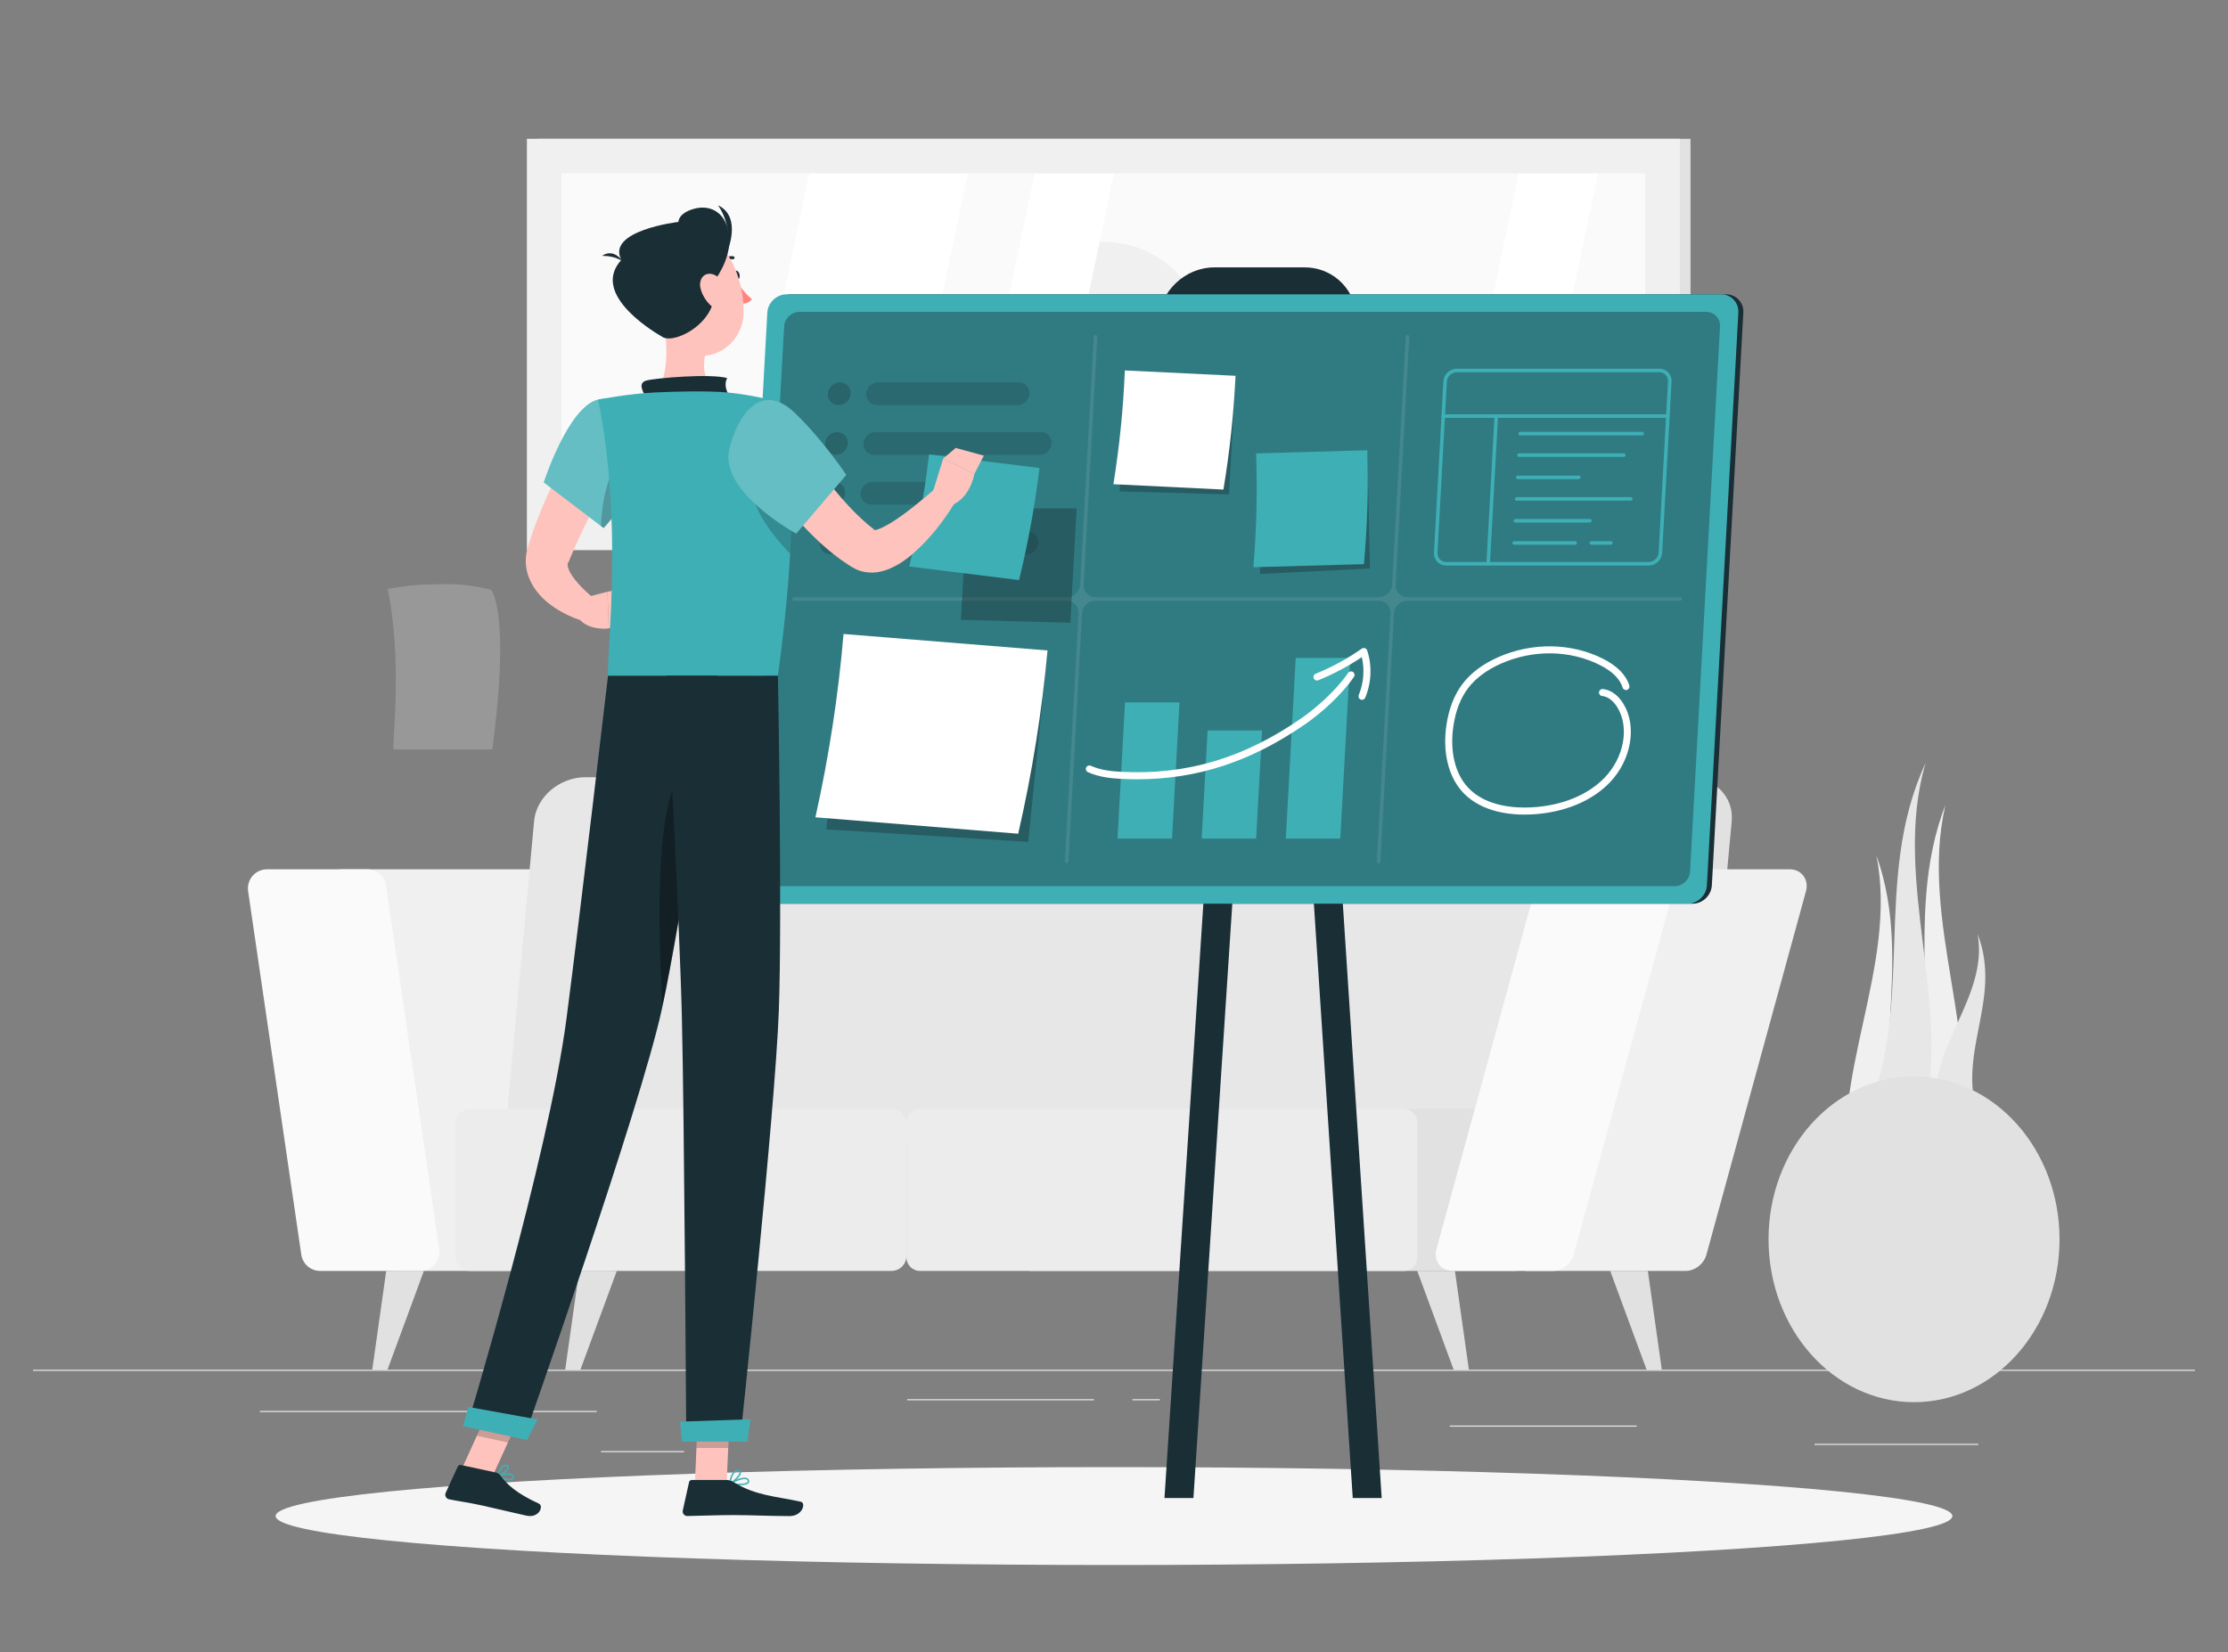 <svg xmlns="http://www.w3.org/2000/svg" xmlns:xlink="http://www.w3.org/1999/xlink" id="Capa_1" x="0px" y="0px" viewBox="0 0 1080 801" style="enable-background:new 0 0 1080 801;" xml:space="preserve"><rect x="0" y="0" width="1080" height="801" fill="#808080" stroke="none"/>  <style type="text/css">	.st0{opacity:0.2;fill:#FAFAFA;}	.st1{fill:#ECECEC;}	.st2{fill:#F0F0F0;}	.st3{fill:#FAFAFA;}	.st4{fill:#E1E1E1;}	.st5{fill:#E7E7E7;}	.st6{fill:#FFFFFF;}	.st7{fill:#F5F5F5;}	.st8{fill:#1A2E35;}	.st9{fill:#3FAFB6;}	.st10{opacity:0.4;fill:#1A2E35;}	.st11{opacity:0.1;fill:#FFFFFF;}	.st12{opacity:0.3;}	.st13{opacity:0.8;fill:#1A2E35;}	.st14{fill:#FFC3BD;}	.st15{fill:#FF847F;}	.st16{opacity:0.2;}</style>  <path class="st0" d="M238.08,285.99c0,0,9.53,10.76,0.53,77.38c-14.43,0-40.86,0-47.89,0c-0.33-7.35,4.29-43.21-2.8-77.84 c0,0,8.21-1.65,16.03-2.02c6.12-0.29,14.98-0.49,20.36,0C231.4,284.15,238.08,285.99,238.08,285.99z"></path>  <g>	<rect x="16" y="664.1" class="st1" width="1048" height="0.52"></rect>	<rect x="125.95" y="684.06" class="st1" width="163.3" height="0.52"></rect>	<rect x="879.55" y="700" class="st1" width="79.44" height="0.52"></rect>	<rect x="291.35" y="703.52" class="st1" width="40.23" height="0.52"></rect>	<rect x="439.74" y="678.37" class="st1" width="90.53" height="0.52"></rect>	<rect x="548.94" y="678.37" class="st1" width="13.27" height="0.52"></rect>	<rect x="702.79" y="691.15" class="st1" width="90.59" height="0.52"></rect>	<g>		<g>			<path class="st2" d="M294.49,616.18H191.51c-4.59,0-8.49-3.37-9.15-7.91l-25.78-176.22c-0.82-5.58,3.51-10.59,9.15-10.59h102.98    c4.59,0,8.49,3.37,9.15,7.91l25.78,176.22C304.46,611.17,300.13,616.18,294.49,616.18z"></path>			<path class="st3" d="M203.76,616.18H155.2c-4.59,0-8.49-3.37-9.15-7.91l-25.78-176.22c-0.82-5.58,3.51-10.59,9.15-10.59h48.56    c4.59,0,8.49,3.37,9.15,7.91l25.78,176.22C213.72,611.17,209.4,616.18,203.76,616.18z"></path>			<path class="st4" d="M818.4,376.81H317.86c-12.71,0-23.9,9.53-24.99,21.29l-12.6,136.05c-1.09,11.76,8.33,21.29,21.05,21.29    h500.53c12.71,0,23.9-9.53,24.99-21.29l12.6-136.05C840.53,386.34,831.11,376.81,818.4,376.81z"></path>			<path class="st5" d="M784.42,376.81H283.89c-12.71,0-23.9,9.53-24.99,21.29l-12.6,136.05c-1.09,11.76,8.33,21.29,21.05,21.29    h500.53c12.71,0,23.9-9.53,24.99-21.29l12.6-136.05C806.56,386.34,797.13,376.81,784.42,376.81z"></path>			<path class="st1" d="M220.7,608.98v-64.21c0-3.97,3.22-7.19,7.19-7.19h204.29c3.97,0,7.19,3.22,7.19,7.19v64.21    c0,3.97-3.22,7.19-7.19,7.19H227.89C223.92,616.18,220.7,612.96,220.7,608.98z"></path>			<path class="st4" d="M493.29,609.6v-65.43c0-3.64,2.95-6.58,6.58-6.58h234.46c3.64,0,6.58,2.95,6.58,6.58v65.43    c0,3.64-2.95,6.58-6.58,6.58H499.88C496.24,616.18,493.29,613.23,493.29,609.6z"></path>			<path class="st1" d="M439.38,609.6v-65.43c0-3.64,2.95-6.58,6.58-6.58h234.46c3.64,0,6.58,2.95,6.58,6.58v65.43    c0,3.64-2.95,6.58-6.58,6.58H445.96C442.33,616.18,439.38,613.23,439.38,609.6z"></path>			<path class="st2" d="M817.02,616.18h-76.61c-5.64,0-9.33-5.01-7.8-10.59l48.25-176.22c1.24-4.54,5.57-7.91,10.16-7.91h76.61    c5.64,0,9.33,5.01,7.8,10.59l-48.25,176.22C825.94,612.81,821.61,616.18,817.02,616.18z"></path>			<path class="st3" d="M752.66,616.18H704.1c-5.64,0-9.33-5.01-7.8-10.59l48.25-176.22c1.24-4.54,5.57-7.91,10.16-7.91h48.56    c5.64,0,9.33,5.01,7.8,10.59l-48.25,176.22C761.57,612.81,757.25,616.18,752.66,616.18z"></path>			<polygon class="st4" points="712.03,664.1 704.66,664.1 687,616.18 705.26,616.18    "></polygon>			<polygon class="st4" points="805.55,664.1 798.19,664.1 780.53,616.18 798.78,616.18    "></polygon>			<polygon class="st4" points="273.96,664.1 281.33,664.1 298.99,616.18 280.73,616.18    "></polygon>			<polygon class="st4" points="180.44,664.1 187.81,664.1 205.47,616.18 187.21,616.18    "></polygon>		</g>		<g>			<rect x="260.54" y="67.3" class="st4" width="558.92" height="199.35"></rect>			<rect x="255.41" y="67.3" class="st2" width="558.92" height="199.35"></rect>							<rect x="451.97" y="-95.72" transform="matrix(-1.836970e-16 1 -1 -1.836970e-16 701.85 -367.902)" class="st3" width="165.82" height="525.39"></rect>			<circle class="st2" cx="534.88" cy="166.97" r="49.72"></circle>			<polygon class="st6" points="357.47,249.88 392.29,84.07 469.15,84.07 434.32,249.88    "></polygon>			<polygon class="st6" points="466.75,249.88 501.57,84.07 540,84.07 505.18,249.88    "></polygon>			<polygon class="st6" points="701.38,249.88 736.2,84.07 774.63,84.07 739.81,249.88    "></polygon>		</g>		<g>			<path class="st2" d="M943.01,390.28c-13.04,56.51,18.86,114.89,5.82,171.4c-4.3-0.18-8.61-0.36-12.91-0.54    c-4.3-0.18-8.61-0.36-12.91-0.54C944.66,504.45,921.36,446.44,943.01,390.28z"></path>			<path class="st2" d="M909.59,414.79c10.68,54.03-23.61,108.06-12.93,162.09c4.31,0,8.62,0,12.93,0c4.31,0,8.62,0,12.93,0    C903.22,522.85,928.9,468.82,909.59,414.79z"></path>			<path class="st5" d="M933.45,369.86c-17.09,57.62,14.68,119.8-2.41,177.42c-4.68-0.44-9.36-0.87-14.04-1.31    c-4.68-0.44-9.36-0.87-14.04-1.31C929.41,487.92,906.99,426.61,933.45,369.86z"></path>			<path class="st5" d="M958.63,452.84c5.51,31.16-25.23,55.66-19.72,86.82c3.47,0.64,6.95,1.28,10.42,1.91    c3.47,0.64,6.95,1.28,10.42,1.91C947.29,511.04,971.09,485.27,958.63,452.84z"></path>			<ellipse class="st4" cx="927.81" cy="600.84" rx="70.53" ry="78.97"></ellipse>		</g>	</g>	<ellipse id="_x3C_Path_x3E__124_" class="st7" cx="540" cy="735.02" rx="406.39" ry="23.73"></ellipse>	<g>		<g>			<path class="st8" d="M820.44,438.14H367.5c-4.88,0-8.66-4-8.39-8.88l15.25-277.69c0.27-4.88,4.48-8.88,9.37-8.88h452.94    c4.88,0,8.66,4,8.39,8.88L829.8,429.26C829.53,434.14,825.32,438.14,820.44,438.14z"></path>			<path class="st8" d="M629.91,189.92h-43.78c-14.6,0-25.89-11.93-25.09-26.5l0.45-8.1c0.78-14.12,12.98-25.68,27.13-25.68h43.76    c14.61,0,25.92,11.94,25.11,26.53l-0.44,8.07C656.26,178.36,644.05,189.92,629.91,189.92z"></path>			<polygon class="st8" points="669.76,726.27 655.73,726.27 617.12,135.82 631.14,135.82    "></polygon>			<polygon class="st8" points="564.47,726.27 578.5,726.27 617.12,135.82 603.09,135.82    "></polygon>			<path class="st9" d="M818.03,438.14H365.09c-4.88,0-8.66-4-8.39-8.88l15.25-277.69c0.27-4.88,4.48-8.88,9.37-8.88h452.94    c4.88,0,8.66,4,8.39,8.88l-15.25,277.69C827.12,434.14,822.91,438.14,818.03,438.14z"></path>			<path class="st10" d="M372.27,429.63c-3.91,0-6.92-3.18-6.7-7.09l14.52-264.25c0.21-3.91,3.57-7.09,7.48-7.09h439.5    c3.91,0,6.92,3.18,6.7,7.09l-14.52,264.25c-0.21,3.91-3.57,7.09-7.48,7.09H372.27z"></path>			<path class="st11" d="M814.5,289.56H682.2c-3.33,0-5.88-2.7-5.69-6.02l6.61-120.28c0.03-0.47-0.33-0.85-0.8-0.85    c-0.47,0-0.87,0.38-0.9,0.85l-6.61,120.28c-0.18,3.33-3.03,6.02-6.35,6.02H530.98c-3.33,0-5.88-2.7-5.69-6.02l6.61-120.28    c0.03-0.47-0.33-0.85-0.8-0.85s-0.87,0.38-0.9,0.85l-6.61,120.28c-0.18,3.33-3.03,6.02-6.35,6.02H384.94    c-0.47,0-0.87,0.38-0.9,0.85c-0.03,0.47,0.33,0.85,0.8,0.85h132.29c3.33,0,5.88,2.7,5.69,6.02l-6.61,120.28    c-0.03,0.47,0.33,0.85,0.8,0.85c0.47,0,0.87-0.38,0.9-0.85l6.61-120.28c0.18-3.33,3.03-6.02,6.35-6.02h137.48    c3.33,0,5.88,2.7,5.69,6.02l-6.61,120.28c-0.03,0.47,0.33,0.85,0.8,0.85c0.47,0,0.87-0.38,0.9-0.85l6.61-120.28    c0.18-3.33,3.03-6.02,6.35-6.02H814.4c0.47,0,0.87-0.38,0.9-0.85C815.33,289.95,814.97,289.56,814.5,289.56z"></path>		</g>		<g>			<polygon class="st10" points="598.8,184.21 545.66,184.21 542.69,238.25 595.75,239.67    "></polygon>			<path class="st6" d="M593.04,237.35c-17.78-0.87-35.55-1.73-53.33-2.6c2.95-18.37,4.8-36.78,5.55-55.15    c17.88,0.87,35.77,1.73,53.65,2.6C598.05,200.57,596.09,218.98,593.04,237.35z"></path>		</g>		<g>			<polygon class="st10" points="662.86,220.31 609.65,224.37 610.82,278.26 664.06,275.61    "></polygon>			<path class="st9" d="M661.16,273.51c-17.87,0.5-35.73,0.99-53.6,1.49c1.55-18.46,1.99-36.89,1.33-55.18    c17.97-0.51,35.95-1.01,53.91-1.52C663.36,236.61,662.81,255.05,661.16,273.51z"></path>		</g>		<g>			<polygon class="st10" points="507.46,318.6 409.37,314.85 400.56,402.12 498.43,408.16    "></polygon>			<path class="st6" d="M493.56,404.21c-32.76-2.65-65.53-5.31-98.3-7.97c6.58-29.52,11.13-59.2,13.63-88.87    c32.96,2.66,65.92,5.32,98.88,7.99C505.07,345.03,500.33,374.7,493.56,404.21z"></path>		</g>		<g class="st12">			<path class="st8" d="M406.5,196.42L406.5,196.42c-3.04,0-5.39-2.49-5.23-5.53l0,0c0.17-3.04,2.79-5.53,5.83-5.53l0,0    c3.04,0,5.39,2.49,5.23,5.53l0,0C412.17,193.93,409.54,196.42,406.5,196.42z"></path>			<path class="st13" d="M493.18,196.42h-68.07c-3.04,0-5.39-2.49-5.23-5.53l0,0c0.17-3.04,2.79-5.53,5.83-5.53h68.07    c3.04,0,5.39,2.49,5.23,5.53l0,0C498.85,193.93,496.22,196.42,493.18,196.42z"></path>			<path class="st8" d="M405.18,220.54L405.18,220.54c-3.04,0-5.39-2.49-5.23-5.53l0,0c0.17-3.04,2.79-5.53,5.83-5.53l0,0    c3.04,0,5.39,2.49,5.23,5.53l0,0C410.84,218.05,408.22,220.54,405.18,220.54z"></path>			<path class="st13" d="M503.91,220.54h-80.12c-3.04,0-5.39-2.49-5.23-5.53l0,0c0.17-3.04,2.79-5.53,5.83-5.53h80.12    c3.04,0,5.39,2.49,5.23,5.53l0,0C509.58,218.05,506.95,220.54,503.91,220.54z"></path>			<path class="st8" d="M403.85,244.66L403.85,244.66c-3.04,0-5.39-2.49-5.23-5.53l0,0c0.17-3.04,2.79-5.53,5.83-5.53l0,0    c3.04,0,5.39,2.49,5.23,5.53l0,0C409.52,242.17,406.89,244.66,403.85,244.66z"></path>			<path class="st13" d="M461.46,244.66h-39c-3.04,0-5.39-2.49-5.23-5.53l0,0c0.17-3.04,2.79-5.53,5.83-5.53h39    c3.04,0,5.39,2.49,5.23,5.53l0,0C467.13,242.17,464.5,244.66,461.46,244.66z"></path>			<path class="st13" d="M497.57,268.77h-39c-3.04,0-5.39-2.49-5.23-5.53l0,0c0.17-3.04,2.79-5.53,5.83-5.53h39    c3.04,0,5.39,2.49,5.23,5.53l0,0C503.24,266.29,500.62,268.77,497.57,268.77z"></path>			<path class="st8" d="M402.53,268.77L402.53,268.77c-3.04,0-5.39-2.49-5.23-5.53l0,0c0.17-3.04,2.79-5.53,5.83-5.53l0,0    c3.04,0,5.39,2.49,5.23,5.53l0,0C408.19,266.29,405.57,268.77,402.53,268.77z"></path>			<path class="st13" d="M439.15,268.77h-18.01c-3.04,0-5.39-2.49-5.23-5.53l0,0c0.17-3.04,2.79-5.53,5.83-5.53h18.01    c3.04,0,5.39,2.49,5.23,5.53l0,0C444.82,266.29,442.19,268.77,439.15,268.77z"></path>		</g>		<g>			<polygon class="st9" points="571.74,340.54 545.35,340.54 541.72,406.58 568.12,406.58    "></polygon>			<polygon class="st9" points="611.78,354.15 585.38,354.15 582.5,406.58 608.9,406.58    "></polygon>			<polygon class="st9" points="654.49,318.99 628.1,318.99 623.29,406.58 649.68,406.58    "></polygon>			<g>				<path class="st6" d="M551.23,377.81c-2.61,0-5.25-0.07-7.91-0.21c-4.61-0.24-10.59-0.82-15.97-3.24     c-0.86-0.39-1.24-1.39-0.85-2.25c0.38-0.86,1.39-1.24,2.25-0.85c4.86,2.19,10.43,2.72,14.75,2.94     c31.67,1.63,59.4-6.62,87.31-25.95c6.65-4.61,16.59-13.14,22.69-22c0.53-0.78,1.59-0.97,2.37-0.44     c0.77,0.53,0.97,1.59,0.44,2.37c-6.36,9.23-16.34,17.87-23.56,22.87C606.52,369.2,580.42,377.81,551.23,377.81z"></path>				<path class="st6" d="M660.22,339.28c-0.22,0-0.44-0.04-0.65-0.13c-0.87-0.36-1.28-1.35-0.92-2.22     c2.41-5.84,2.92-12.4,1.46-18.33c-6.63,4.46-13.72,8.22-21.08,11.19c-0.87,0.35-1.86-0.07-2.21-0.94     c-0.35-0.87,0.07-1.86,0.94-2.21c7.85-3.17,15.38-7.26,22.36-12.17c0.44-0.31,1-0.39,1.51-0.22c0.51,0.17,0.91,0.56,1.08,1.07     c2.44,7.25,2.11,15.6-0.91,22.91C661.53,338.89,660.89,339.28,660.22,339.28z"></path>			</g>		</g>		<g>			<path class="st9" d="M799.21,274.18h-98.18c-1.67,0-3.2-0.65-4.32-1.83c-1.12-1.18-1.69-2.76-1.6-4.42l4.56-83    c0.19-3.4,3.11-6.17,6.5-6.17h98.18c1.67,0,3.2,0.65,4.32,1.83c1.12,1.18,1.69,2.76,1.6,4.42l-4.56,83    C805.53,271.41,802.61,274.18,799.21,274.18z M706.17,180.45c-2.51,0-4.67,2.04-4.81,4.56l-4.56,83    c-0.07,1.2,0.34,2.32,1.13,3.16c0.79,0.84,1.89,1.3,3.08,1.3h98.18c2.51,0,4.67-2.04,4.81-4.56l4.56-83    c0.07-1.2-0.34-2.32-1.13-3.16c-0.79-0.84-1.89-1.3-3.08-1.3H706.17z"></path>			<path class="st9" d="M808.5,202.57H699.6c-0.47,0-0.85-0.38-0.85-0.85s0.38-0.85,0.85-0.85H808.5c0.47,0,0.85,0.38,0.85,0.85    S808.97,202.57,808.5,202.57z"></path>			<path class="st9" d="M721.38,274.18c-0.02,0-0.03,0-0.05,0c-0.47-0.03-0.83-0.43-0.8-0.9l3.93-71.61c0.02-0.47,0.42-0.84,0.9-0.8    c0.47,0.03,0.83,0.43,0.8,0.9l-3.93,71.61C722.2,273.83,721.83,274.18,721.38,274.18z"></path>			<g>				<path class="st9" d="M796.03,211.07H736.9c-0.47,0-0.85-0.38-0.85-0.85s0.38-0.85,0.85-0.85h59.13c0.47,0,0.85,0.38,0.85,0.85     S796.5,211.07,796.03,211.07z"></path>				<path class="st9" d="M787.12,221.51h-50.79c-0.47,0-0.85-0.38-0.85-0.85c0-0.47,0.38-0.85,0.85-0.85h50.79     c0.47,0,0.85,0.38,0.85,0.85C787.97,221.13,787.59,221.51,787.12,221.51z"></path>				<path class="st9" d="M765.3,232.29h-29.56c-0.47,0-0.85-0.38-0.85-0.85s0.38-0.85,0.85-0.85h29.56c0.47,0,0.85,0.38,0.85,0.85     S765.77,232.29,765.3,232.29z"></path>				<path class="st9" d="M770.67,253.32h-36.09c-0.47,0-0.85-0.38-0.85-0.85s0.38-0.85,0.85-0.85h36.09c0.47,0,0.85,0.38,0.85,0.85     S771.14,253.32,770.67,253.32z"></path>				<path class="st9" d="M763.56,264.09h-29.56c-0.47,0-0.85-0.38-0.85-0.85c0-0.47,0.38-0.85,0.85-0.85h29.56     c0.47,0,0.85,0.38,0.85,0.85C764.41,263.71,764.03,264.09,763.56,264.09z"></path>				<path class="st9" d="M780.86,264.09h-9.47c-0.47,0-0.85-0.38-0.85-0.85c0-0.47,0.38-0.85,0.85-0.85h9.47     c0.47,0,0.85,0.38,0.85,0.85C781.71,263.71,781.33,264.09,780.86,264.09z"></path>				<path class="st9" d="M790.53,242.73h-55.36c-0.47,0-0.85-0.38-0.85-0.85s0.38-0.85,0.85-0.85h55.36c0.47,0,0.85,0.38,0.85,0.85     S791,242.73,790.53,242.73z"></path>			</g>		</g>		<path class="st6" d="M738.92,394.93c-12.83,0-23.34-3.79-29.86-10.84c-6.97-7.53-9.86-19.36-7.93-32.48   c1.18-8.03,3.81-14.77,7.8-20.03c4.01-5.28,9.81-9.63,17.24-12.93c16.4-7.29,35.38-7.04,50.78,0.68   c6.9,3.46,11.22,7.84,12.85,13.01c0.28,0.9-0.22,1.85-1.11,2.13c-0.9,0.28-1.85-0.22-2.13-1.11c-1.34-4.26-5.09-7.96-11.13-10.99   c-14.49-7.27-32.39-7.5-47.87-0.62c-6.9,3.07-12.26,7.07-15.92,11.88c-3.65,4.8-6.05,11.01-7.14,18.47   c-1.78,12.09,0.8,22.9,7.06,29.67c8.71,9.41,23.13,10.08,30.95,9.65c14.54-0.81,27.04-5.88,35.22-14.3   c9.56-9.84,12.24-24.56,6.23-34.24c-1.16-1.88-3.66-5.08-7.34-5.44c-0.94-0.09-1.62-0.93-1.52-1.86c0.09-0.93,0.93-1.61,1.86-1.52   c3.8,0.38,7.32,2.88,9.9,7.04c6.8,10.97,3.93,27.48-6.68,38.41c-8.77,9.03-22.08,14.47-37.47,15.32   C741.41,394.9,740.15,394.93,738.92,394.93z"></path>	</g>	<path class="st14" d="M303.82,217.51l-6.05,10.53l-5.92,10.76c-3.9,7.19-7.63,14.43-11.03,21.72c-1.69,3.65-3.31,7.28-4.78,10.94  l-0.27,0.66c-0.02,0.05-0.05,0.11-0.09,0.16c-0.09,0.11-0.13,0.2-0.18,0.29c-0.11,0.18-0.19,0.36-0.28,0.6  c-0.16,0.47-0.1,1.28,0.25,2.35c0.67,2.17,2.63,5.01,5.05,7.65c2.37,2.66,5.43,5.37,8.18,7.76l-4.91,10.47  c-2.5-0.71-4.57-1.43-6.77-2.39c-2.18-0.92-4.29-2.03-6.4-3.28c-4.16-2.57-8.35-5.75-11.81-10.96c-1.68-2.6-3.13-5.83-3.7-9.56  c-0.26-1.86-0.35-3.8-0.11-5.7c0.11-0.95,0.25-1.9,0.48-2.79l0.34-1.36l0.26-0.83c1.35-4.29,2.74-8.53,4.38-12.62  c3.19-8.23,6.78-16.18,10.69-23.92c1.96-3.87,3.98-7.7,6.12-11.46c2.15-3.8,4.24-7.46,6.7-11.29L303.82,217.51z"></path>	<path class="st14" d="M283.45,289.74l11.01-2.86l0.63,17.78c0,0-8.61,1.28-13.89-3.99L283.45,289.74z"></path>	<polygon class="st14" points="310.07,283.88 307.58,299.49 295.09,304.66 294.46,286.88  "></polygon>	<path class="st8" d="M355.62,133.72c0.25,1.22,1.09,2.07,1.89,1.91c0.8-0.16,1.24-1.28,0.99-2.5c-0.25-1.22-1.09-2.07-1.89-1.91  C355.82,131.39,355.37,132.5,355.62,133.72z"></path>	<path class="st15" d="M356.6,135.82c0,0,4.19,6.46,7.93,9.23c-1.74,2.45-5.59,2.27-5.59,2.27L356.6,135.82z"></path>	<path class="st8" d="M349.79,127.87c-0.18,0-0.36-0.06-0.5-0.19c-0.3-0.27-0.31-0.73-0.04-1.03c2.74-2.96,6.06-2.44,6.21-2.41  c0.4,0.07,0.66,0.44,0.6,0.84c-0.07,0.4-0.45,0.66-0.84,0.6l0,0c-0.11-0.02-2.71-0.4-4.89,1.96  C350.18,127.79,349.99,127.87,349.79,127.87z"></path>	<path class="st14" d="M320.95,150.84c2.21,11.26,4.41,31.9-3.47,39.42c0,0,3.08,11.43,24.01,11.43c23.02,0,11-11.43,11-11.43  c-12.56-3-12.24-12.32-10.05-21.07L320.95,150.84z"></path>	<path class="st8" d="M312.94,192.35c-1.68-3.13-3.54-6.71,0.3-7.83c4.22-1.23,31.31-3.52,39.26-1.21  c-2.45,4.35,1.69,9.69,1.69,9.69L312.94,192.35z"></path>	<path class="st9" d="M244.75,717.51c1.54,0.33,3.09,0.42,3.83-0.21c0.31-0.27,0.63-0.78,0.35-1.69c-0.14-0.48-0.46-0.84-0.94-1.07  c-2.08-0.99-6.86,0.95-7.06,1.04c-0.13,0.05-0.22,0.18-0.22,0.33c-0.01,0.14,0.08,0.28,0.21,0.34  C241.65,716.59,243.2,717.17,244.75,717.51z M247.26,715.05c0.16,0.03,0.3,0.08,0.43,0.14c0.29,0.14,0.47,0.34,0.55,0.62  c0.19,0.66-0.05,0.86-0.13,0.93c-0.83,0.7-3.9,0.06-6.07-0.81C243.51,715.41,245.89,714.75,247.26,715.05z"></path>	<path class="st9" d="M241,716.26c0.06,0.01,0.12,0.01,0.18-0.01c1.74-0.51,5.47-3.15,5.51-4.9c0.01-0.32-0.1-0.89-0.93-1.18  c-0.54-0.19-1.08-0.14-1.62,0.13c-2.06,1.05-3.36,5.32-3.41,5.5c-0.04,0.13,0,0.27,0.09,0.36  C240.87,716.21,240.93,716.25,241,716.26z M245.36,710.82c0.05,0.01,0.11,0.03,0.16,0.05c0.45,0.16,0.44,0.38,0.44,0.47  c-0.03,1.03-2.48,3.11-4.29,3.95c0.45-1.23,1.48-3.66,2.8-4.33C244.78,710.8,245.07,710.76,245.36,710.82z"></path>	<path class="st9" d="M358.44,720.09c1.98,0,3.88-0.27,4.52-1.16c0.22-0.31,0.4-0.84-0.03-1.59c-0.24-0.42-0.63-0.71-1.16-0.85  c-2.56-0.7-7.94,2.37-8.17,2.5c-0.13,0.08-0.2,0.23-0.18,0.37c0.02,0.15,0.14,0.27,0.29,0.3  C354.7,719.85,356.6,720.09,358.44,720.09z M360.88,717.1c0.26,0,0.49,0.03,0.71,0.08c0.34,0.09,0.57,0.26,0.71,0.51  c0.26,0.45,0.16,0.68,0.07,0.81c-0.72,1-4.61,1.02-7.47,0.61C356.33,718.39,359.08,717.1,360.88,717.1z"></path>	<path class="st9" d="M353.79,719.67c0.05,0,0.1-0.01,0.15-0.03c1.86-0.83,5.54-4.16,5.26-5.91c-0.07-0.41-0.36-0.92-1.36-1.02  c-0.75-0.08-1.42,0.14-2.02,0.63c-1.96,1.61-2.37,5.76-2.39,5.93c-0.01,0.13,0.05,0.26,0.15,0.33  C353.64,719.64,353.71,719.67,353.79,719.67z M357.54,713.42c0.07,0,0.15,0,0.22,0.01c0.66,0.07,0.7,0.32,0.71,0.41  c0.17,1.04-2.33,3.66-4.23,4.8c0.2-1.21,0.75-3.69,2.03-4.75C356.66,713.58,357.08,713.42,357.54,713.42z"></path>	<polygon class="st14" points="336.85,719.3 352.25,719.3 353.79,683.64 338.39,683.64  "></polygon>	<polygon class="st14" points="223.84,712.17 238.89,715.43 254,682.22 238.95,678.96  "></polygon>	<path class="st8" d="M240.33,713.92l-16.91-3.66c-0.62-0.13-1.24,0.18-1.5,0.75l-5.87,12.73c-0.61,1.32,0.2,2.87,1.62,3.15  c5.92,1.18,8.87,1.45,16.3,3.06c4.57,0.99,14.9,3.51,21.22,4.87c6.18,1.34,8.49-4.7,6.03-5.83c-11.05-5.05-15.66-9.49-18.65-13.63  C242.04,714.63,241.23,714.11,240.33,713.92z"></path>	<path class="st8" d="M352.15,717.52h-16.82c-0.63,0-1.17,0.44-1.31,1.05l-3.04,13.69c-0.32,1.42,0.76,2.76,2.22,2.74  c6.07-0.1,14.83-0.46,22.46-0.46c8.91,0,16.61,0.49,27.07,0.49c6.32,0,8.08-6.39,5.43-6.97c-12.05-2.63-21.88-2.92-32.29-9.34  C354.73,718.02,353.48,717.52,352.15,717.52z"></path>	<g>		<path class="st9" d="M289.91,193.74c-14.43,3.31-26.33,40.15-26.33,40.15l28.98,22.09c0,0,10.64-10.03,15.37-28.46   C312.89,208.22,304.67,190.36,289.91,193.74z"></path>		<path class="st0" d="M289.91,193.74c-14.43,3.31-26.33,40.15-26.33,40.15l28.98,22.09c0,0,10.64-10.03,15.37-28.46   C312.89,208.22,304.67,190.36,289.91,193.74z"></path>	</g>	<path class="st16" d="M302.28,220.84c-7.84,7.76-10.4,21.88-11,34.16l1.28,0.99c0,0,10.65-10.04,15.38-28.46  c0.29-1.15,0.55-2.31,0.75-3.44L302.28,220.84z"></path>	<path class="st9" d="M376.18,194.54c0,0,16.39,18.51,0.91,133.09c-24.82,0-70.28,0-82.36,0c-0.57-12.64,7.38-74.32-4.82-133.88  c0,0,14.12-2.83,27.57-3.48c10.52-0.51,25.76-0.84,35.01,0C364.69,191.38,376.18,194.54,376.18,194.54z"></path>	<path class="st16" d="M383.38,229.56l-0.31-0.27l-18.72,4.48c-1.07,12.66,11.95,27.79,18.65,34.71  C383.92,252.32,383.9,239.57,383.38,229.56z"></path>	<g>		<polygon class="st16" points="353.78,683.65 352.99,702.03 337.59,702.03 338.38,683.65   "></polygon>		<polygon class="st16" points="238.94,678.97 254,682.23 246.2,699.35 231.14,696.09   "></polygon>	</g>	<path class="st14" d="M314.5,139.39c3.96,14.76,5.52,23.6,14.63,29.74c13.7,9.23,30.76-1.36,31.29-17.01  c0.48-14.08-6.07-35.86-21.91-38.83C322.91,110.36,310.55,124.63,314.5,139.39z"></path>	<path class="st8" d="M321.28,163.46c6.28,3.59,29.16-8.41,24.46-26.6c0,0,8.72-10.48,7.73-22.05s-8.92-15.98-17.37-13.49  c-7.45,2.19-7.23,6.27-7.23,6.27s-35.19,4.14-27.68,18.45C286.87,141.64,313.45,158.98,321.28,163.46z"></path>	<path class="st8" d="M302.18,127.21c0,0-4.19-7.25-10.31-3.19C294.76,124.06,299.47,124.56,302.18,127.21z"></path>	<path class="st8" d="M352.35,122.43c0,0,7.67-17.31-4.29-22.88C352.09,105.16,354.29,114.21,352.35,122.43z"></path>	<path class="st14" d="M339.62,140.01c1,3.87,3.55,7.21,6.21,9.19c4.01,2.98,7,0.05,6.72-4.49c-0.26-4.08-2.65-10.55-7.07-11.76  C341.12,131.76,338.47,135.58,339.62,140.01z"></path>	<path class="st8" d="M347.87,327.63c0,0-17.47,117.67-27.07,161.76c-10.51,48.28-66.84,208-66.84,208l-27.56-5.97  c0,0,39.39-130.16,48.21-197.66c6.77-51.84,20.12-166.14,20.12-166.14H347.87z"></path>	<path class="st9" d="M260.57,688.18c0.12,0.03-5.14,9.97-5.14,9.97l-31.01-6.71l2.61-9.32L260.57,688.18z"></path>	<path class="st12" d="M336.83,369.55c-20.21,3.96-18.07,79.31-15.64,118.07c5.83-27.39,14.36-80.11,20.18-117.52  C340.04,369.43,338.53,369.22,336.83,369.55z"></path>	<path class="st8" d="M377.09,327.63c0,0,2.12,115.13,0.45,162.08c-1.74,48.84-18.8,208.76-18.8,208.76h-26.08  c0,0-0.96-157.07-2.12-205.04c-1.27-52.29-7.58-165.81-7.58-165.81H377.09z"></path>	<polygon class="st10" points="521.9,246.46 468.76,246.46 465.79,300.51 518.85,301.92  "></polygon>	<path class="st9" d="M493.97,281.23c-17.74-2.19-35.48-4.38-53.22-6.57c4.3-18.02,7.5-36.17,9.59-54.35  c17.85,2.2,35.69,4.39,53.53,6.59C501.68,245.08,498.37,263.22,493.97,281.23z"></path>	<path class="st9" d="M363.75,688.08c0.12,0-1.47,10.83-1.47,10.83h-31.73l-0.86-9.66L363.75,688.08z"></path>	<path class="st14" d="M383.77,208.58c2.37,3.69,5.07,7.83,7.76,11.65c2.75,3.86,5.49,7.72,8.38,11.42  c5.73,7.42,11.8,14.56,18.34,20.48c1.62,1.5,3.28,2.89,4.95,4.17l1.26,0.95c-0.11-0.07-0.51-0.2-0.74-0.25  c-0.55-0.1-0.81-0.01-0.67,0.07c0.32,0.16,1.85-0.1,3.45-0.79c1.62-0.69,3.47-1.63,5.3-2.75c7.37-4.57,14.99-10.95,22.14-17.16  l8.99,7.26c-5.58,8.99-11.72,17.12-20.16,24.59c-2.14,1.84-4.44,3.67-7.2,5.3c-2.78,1.6-5.94,3.25-10.57,3.93  c-2.32,0.3-5.12,0.24-8.01-0.68c-1.41-0.42-2.91-1.17-4.07-1.88l-1.82-1.15c-2.4-1.55-4.68-3.19-6.85-4.9  c-8.67-6.87-15.9-14.61-22.58-22.66c-3.28-4.06-6.47-8.17-9.42-12.44c-2.99-4.31-5.79-8.44-8.57-13.24L383.77,208.58z"></path>	<g>		<path class="st9" d="M353.52,217.83c-4.93,20.64,32.43,40.86,32.43,40.86l24.26-28.43c0,0-11.05-16.74-24.79-29.93   C368.45,184.04,357.27,202.11,353.52,217.83z"></path>		<path class="st0" d="M353.52,217.83c-4.93,20.64,32.43,40.86,32.43,40.86l24.26-28.43c0,0-11.05-16.74-24.79-29.93   C368.45,184.04,357.27,202.11,353.52,217.83z"></path>	</g>	<path class="st14" d="M451.51,240.66l5.73-18.39l15.07,7.51c0,0-2.2,13.42-13.17,15.74L451.51,240.66z"></path>	<polygon class="st14" points="463.28,217.17 476.88,220.91 472.31,229.78 457.24,222.27  "></polygon></g></svg>
